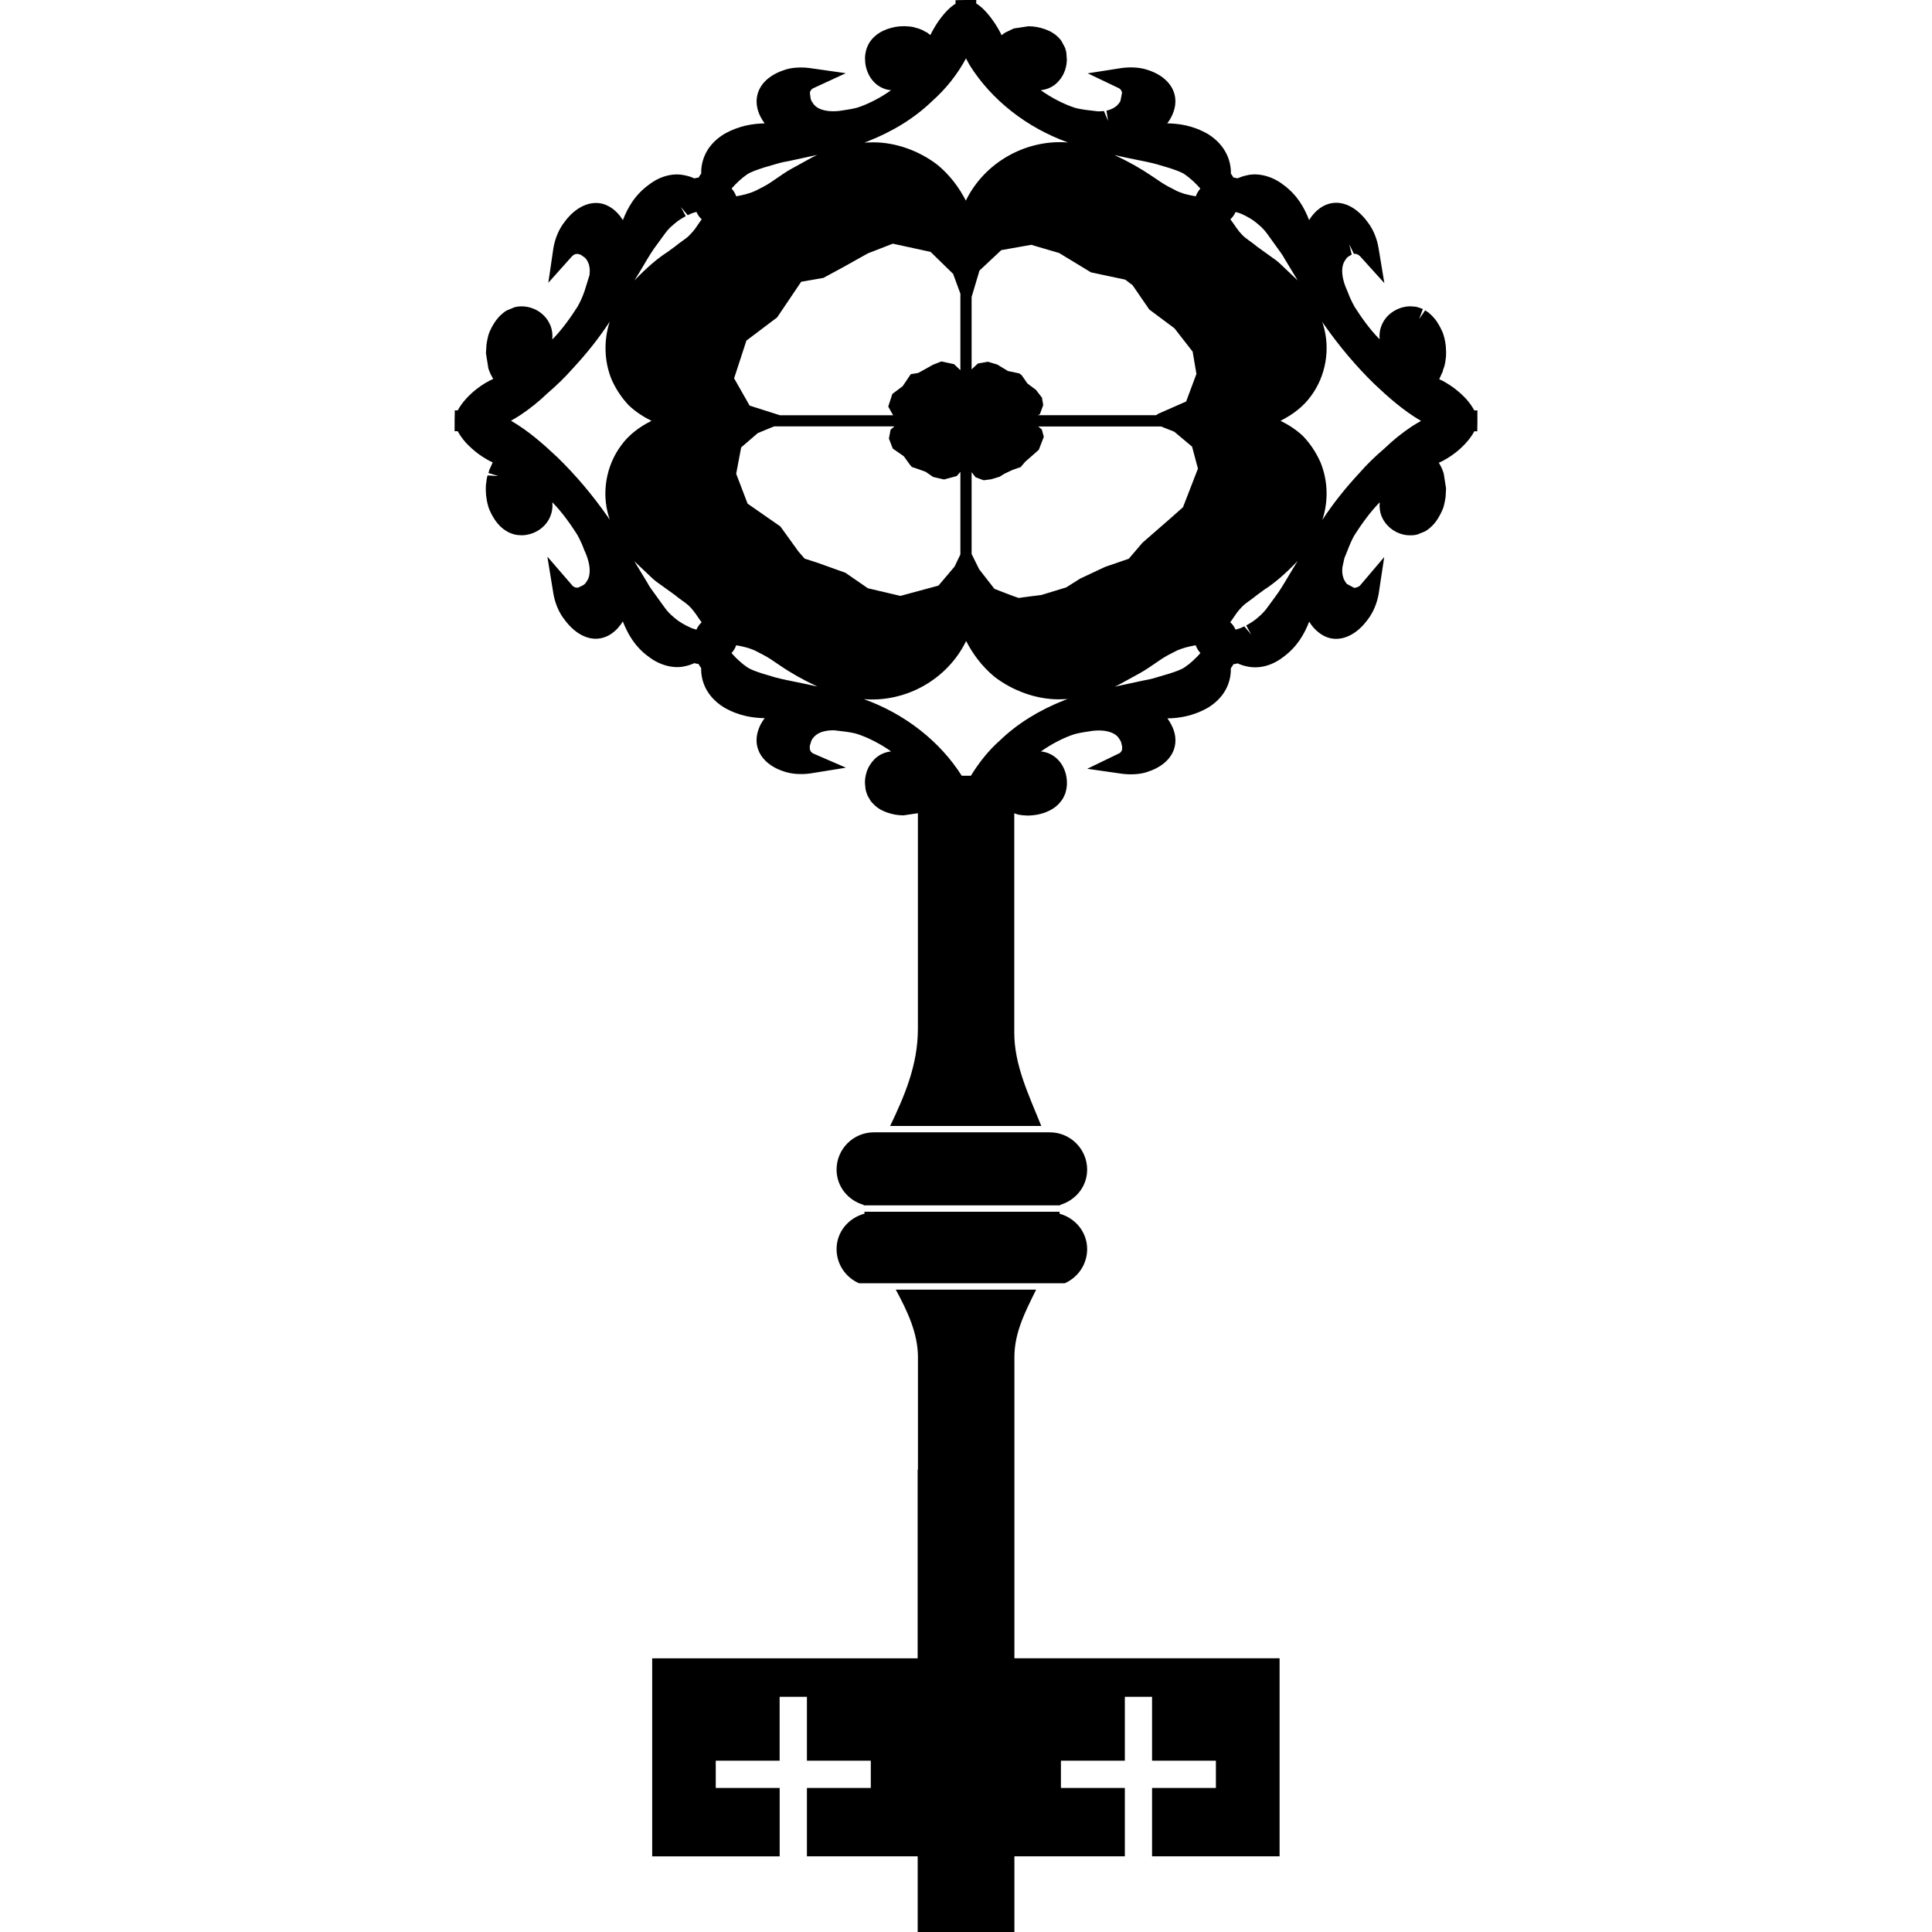 <?xml version="1.0" encoding="iso-8859-1"?>
<!-- Uploaded to: SVG Repo, www.svgrepo.com, Generator: SVG Repo Mixer Tools -->
<!DOCTYPE svg PUBLIC "-//W3C//DTD SVG 1.1//EN" "http://www.w3.org/Graphics/SVG/1.1/DTD/svg11.dtd">
<svg fill="#000000" version="1.1" id="Capa_1" xmlns="http://www.w3.org/2000/svg" xmlns:xlink="http://www.w3.org/1999/xlink" 
	 width="800px" height="800px" viewBox="0 0 50.117 50.117"
	 xml:space="preserve">
<g>
	<g>
		<path d="M38.324,10.646h-0.081c-0.046-0.087-0.106-0.179-0.2-0.286c-0.044-0.049-0.093-0.098-0.168-0.166
			c-0.055-0.047-0.109-0.094-0.174-0.141c-0.061-0.045-0.123-0.084-0.221-0.143c-0.043-0.024-0.086-0.048-0.146-0.073l0.06-0.133
			c0,0,0-0.002,0-0.003l0.033-0.065l-0.002-0.013c0.006-0.018,0.012-0.034,0.016-0.048l0.027-0.077
			c0.02-0.07,0.031-0.147,0.042-0.248c0.005-0.079,0.003-0.162-0.005-0.267c-0.01-0.092-0.027-0.188-0.056-0.285
			c-0.021-0.074-0.054-0.14-0.097-0.223l-0.035-0.061c-0.025-0.043-0.053-0.084-0.078-0.119l-0.043-0.049
			c-0.03-0.038-0.062-0.071-0.092-0.095L37.059,8.11c-0.031-0.022-0.06-0.042-0.09-0.06l-0.154,0.224l0.094-0.258
			c-0.035-0.015-0.067-0.026-0.139-0.049c-0.045-0.012-0.093-0.018-0.186-0.021c-0.029,0-0.059,0.001-0.087,0.005l-0.038,0.006
			c-0.037,0.006-0.075,0.016-0.109,0.025c-0.047,0.015-0.09,0.032-0.123,0.05c-0.308,0.149-0.471,0.454-0.438,0.771
			c-0.272-0.275-0.493-0.599-0.647-0.839C35.1,7.89,35.062,7.815,35.023,7.728c-0.015-0.03-0.025-0.063-0.039-0.094
			c-0.018-0.049-0.037-0.098-0.057-0.139C34.829,7.266,34.796,7.06,34.83,6.9c0.013-0.061,0.037-0.112,0.074-0.164l0.037-0.053
			c0.021-0.018,0.041-0.028,0.059-0.04l0.064-0.039l-0.062-0.265l0.118,0.245l0.053,0.002l0.007-0.001
			c0.03,0.01,0.064,0.029,0.098,0.059l0.633,0.7l-0.15-0.907c-0.042-0.257-0.146-0.5-0.285-0.677c-0.236-0.322-0.527-0.5-0.814-0.5
			c-0.148,0-0.367,0.048-0.574,0.276c-0.049,0.055-0.092,0.112-0.129,0.173c-0.122-0.315-0.307-0.656-0.676-0.921
			c-0.291-0.225-0.65-0.305-0.918-0.245c-0.106,0.021-0.194,0.053-0.262,0.083c-0.035-0.009-0.07-0.017-0.108-0.021
			c-0.019-0.036-0.041-0.07-0.065-0.102c0.008-0.29-0.109-0.723-0.593-1.025c-0.399-0.23-0.769-0.273-1.058-0.278
			c0.041-0.053,0.078-0.111,0.109-0.173c0.051-0.103,0.084-0.204,0.096-0.301c0.054-0.405-0.222-0.756-0.709-0.911
			c-0.198-0.07-0.457-0.082-0.688-0.049l-0.871,0.136l0.809,0.386c0.01,0.005,0.043,0.025,0.063,0.063
			c0.006,0.01,0.013,0.028,0.019,0.053l-0.041,0.21c-0.013,0.03-0.031,0.061-0.084,0.116c-0.017,0.018-0.033,0.034-0.09,0.068
			C28.87,2.81,28.852,2.82,28.829,2.829l-0.056,0.022c-0.022,0.008-0.047,0.014-0.071,0.018l0.042,0.268L28.637,2.88
			c-0.031,0.004-0.066,0.006-0.152,0.009L28.16,2.85c-0.094-0.015-0.19-0.029-0.277-0.054c-0.287-0.093-0.615-0.263-0.886-0.456
			l0.021-0.002c0.116-0.015,0.223-0.055,0.314-0.118l0.059-0.046c0.023-0.021,0.047-0.043,0.053-0.05l0.053-0.062
			c0.023-0.029,0.044-0.061,0.062-0.092l0.027-0.049c0.027-0.058,0.048-0.113,0.062-0.17c0.008-0.035,0.016-0.074,0.021-0.121
			c0.006-0.048,0.007-0.098,0.004-0.11L27.66,1.356c-0.01-0.042-0.02-0.084-0.034-0.122l-0.093-0.172
			c-0.021-0.03-0.045-0.058-0.064-0.078L27.43,0.946c-0.029-0.029-0.063-0.057-0.107-0.083l-0.055-0.035
			c-0.033-0.018-0.072-0.035-0.113-0.052L27.1,0.755c-0.058-0.021-0.123-0.038-0.197-0.053c-0.071-0.013-0.141-0.019-0.223-0.021
			l-0.383,0.058L26.08,0.843c-0.027,0.017-0.053,0.035-0.098,0.07c-0.117-0.247-0.284-0.476-0.417-0.619
			c-0.083-0.09-0.163-0.155-0.241-0.204V0h-0.271l0,0h-0.001l0,0l-0.265,0.005v0.091c-0.07,0.044-0.143,0.101-0.23,0.191
			c-0.041,0.042-0.081,0.089-0.139,0.163c-0.04,0.051-0.08,0.105-0.119,0.167c-0.038,0.058-0.072,0.117-0.124,0.211
			c-0.014,0.026-0.026,0.054-0.04,0.08l-0.033-0.023c-0.004-0.003-0.008-0.006-0.012-0.009l-0.053-0.041h-0.01
			c-0.015-0.009-0.029-0.017-0.043-0.023l-0.064-0.036c-0.062-0.028-0.128-0.048-0.166-0.055l-0.052-0.017
			c-0.068-0.015-0.142-0.021-0.238-0.025c-0.08,0-0.166,0.006-0.253,0.022c-0.071,0.015-0.135,0.032-0.194,0.053l-0.052,0.021
			c-0.042,0.017-0.083,0.035-0.117,0.055L22.8,0.86c-0.041,0.026-0.075,0.052-0.1,0.076l-0.047,0.043
			c-0.023,0.024-0.043,0.048-0.062,0.073l-0.04,0.056c-0.018,0.03-0.032,0.06-0.059,0.12c-0.017,0.042-0.029,0.088-0.041,0.151
			c-0.006,0.037-0.01,0.071-0.012,0.107V1.52v0.004c0,0.035,0.002,0.071,0.006,0.107c0.005,0.046,0.013,0.089,0.023,0.123
			c0.086,0.334,0.335,0.558,0.646,0.587c-0.268,0.192-0.592,0.36-0.871,0.45c-0.077,0.021-0.155,0.037-0.232,0.049l-0.237,0.037
			c-0.225,0.025-0.426-0.001-0.562-0.082c-0.046-0.027-0.086-0.066-0.104-0.089l-0.06-0.09c-0.011-0.025-0.016-0.05-0.022-0.072
			l-0.017-0.138c0.003-0.021,0.01-0.04,0.018-0.054c0.015-0.024,0.036-0.042,0.052-0.055l0.861-0.398l-0.911-0.13
			c-0.23-0.034-0.494-0.021-0.678,0.045c-0.33,0.104-0.568,0.297-0.67,0.542C19.62,2.503,19.58,2.738,19.73,3.032
			c0.032,0.061,0.067,0.117,0.106,0.169c-0.289,0.006-0.659,0.05-1.065,0.284c-0.52,0.327-0.587,0.78-0.582,1.018
			c-0.024,0.031-0.047,0.066-0.066,0.103c-0.038,0.004-0.074,0.011-0.11,0.022c-0.066-0.03-0.152-0.062-0.253-0.081
			c-0.301-0.066-0.637,0.021-0.92,0.239c-0.377,0.271-0.562,0.613-0.682,0.924c-0.04-0.063-0.083-0.122-0.132-0.175
			c-0.079-0.084-0.164-0.149-0.254-0.194c-0.36-0.187-0.805-0.023-1.125,0.413c-0.146,0.185-0.25,0.429-0.292,0.686l-0.131,0.895
			l0.618-0.691c0.01-0.01,0.046-0.041,0.087-0.053l0.058-0.006l0.079,0.024l0.107,0.076c0.024,0.022,0.045,0.047,0.076,0.109
			c0.01,0.022,0.022,0.047,0.027,0.064l0.011,0.054c0.004,0.025,0.01,0.05,0.011,0.076V7.05v0.003c0,0.026-0.002,0.053-0.006,0.083
			l-0.134,0.431c-0.054,0.149-0.115,0.282-0.175,0.386c-0.161,0.251-0.382,0.576-0.656,0.853c0-0.001,0-0.002,0-0.003
			c0.011-0.122-0.003-0.237-0.042-0.344l-0.032-0.07c-0.014-0.03-0.029-0.057-0.035-0.065L14.17,8.256
			c-0.025-0.031-0.052-0.061-0.082-0.089l-0.04-0.035c-0.052-0.043-0.105-0.076-0.158-0.102c-0.035-0.016-0.074-0.031-0.121-0.047
			s-0.099-0.025-0.143-0.03c-0.035-0.005-0.071-0.007-0.143-0.005c-0.043,0.004-0.086,0.01-0.129,0.02l-0.2,0.082
			c-0.032,0.017-0.063,0.038-0.087,0.056l-0.046,0.04c-0.042,0.033-0.076,0.069-0.101,0.1L12.876,8.3
			c-0.025,0.033-0.051,0.072-0.076,0.113l-0.045,0.079c-0.032,0.062-0.065,0.129-0.088,0.21c-0.021,0.079-0.036,0.154-0.048,0.244
			l-0.013,0.218l0.063,0.395c0.01,0.033,0.021,0.063,0.023,0.063c0.016,0.044,0.036,0.088,0.056,0.124l0.028,0.051
			c0.006,0.011,0.012,0.021,0.019,0.032c-0.141,0.063-0.285,0.149-0.421,0.254c-0.187,0.143-0.391,0.353-0.5,0.563l-0.076-0.001
			l-0.005,0.265c0,0.002,0,0.002,0,0.003s0,0.002,0,0.002v0.271h0.081c0.045,0.085,0.106,0.177,0.2,0.285
			c0.044,0.049,0.093,0.099,0.169,0.167c0.053,0.046,0.109,0.094,0.173,0.141c0.061,0.044,0.123,0.084,0.219,0.142
			c0.043,0.024,0.087,0.048,0.146,0.073l-0.059,0.134c0,0.001-0.001,0.002-0.002,0.004l-0.032,0.065l0.002,0.011
			c-0.007,0.021-0.013,0.04-0.02,0.06l0.033,0.011l0.002,0.009l0.016-0.004l0.197,0.062c0,0.001-0.001,0.001-0.001,0.002
			l-0.27-0.015c-0.02,0.071-0.032,0.147-0.034,0.196l-0.009,0.054c-0.005,0.078-0.003,0.161,0.005,0.268
			c0.01,0.09,0.028,0.186,0.056,0.283c0.021,0.075,0.053,0.141,0.096,0.224l0.037,0.063c0.024,0.041,0.051,0.081,0.076,0.114
			l0.042,0.052c0.031,0.037,0.063,0.07,0.092,0.094l0.05,0.042c0.03,0.022,0.059,0.042,0.103,0.067l0.047,0.025
			c0.034,0.016,0.066,0.027,0.136,0.049c0.046,0.012,0.093,0.018,0.187,0.021c0.03,0,0.058-0.001,0.087-0.005l0.04-0.007
			c0.036-0.006,0.073-0.014,0.108-0.024c0.046-0.015,0.089-0.031,0.123-0.049c0.307-0.149,0.471-0.454,0.438-0.772
			c0.271,0.275,0.492,0.6,0.646,0.84c0.042,0.074,0.079,0.15,0.117,0.236c0.015,0.03,0.026,0.062,0.038,0.093
			c0.019,0.05,0.037,0.099,0.058,0.139c0.098,0.229,0.132,0.435,0.098,0.596c-0.013,0.06-0.036,0.112-0.075,0.165l-0.036,0.049
			c-0.02,0.018-0.04,0.028-0.058,0.041l-0.12,0.057l-0.053-0.002l-0.006,0.001c-0.025-0.007-0.052-0.022-0.079-0.043l-0.658-0.761
			l0.155,0.952c0.042,0.257,0.146,0.5,0.287,0.678c0.236,0.322,0.525,0.5,0.814,0.5c0.148,0,0.367-0.049,0.573-0.277
			c0.049-0.055,0.092-0.112,0.129-0.172c0.123,0.314,0.307,0.655,0.677,0.921c0.291,0.224,0.65,0.305,0.917,0.245
			c0.106-0.021,0.194-0.053,0.261-0.084c0.035,0.01,0.071,0.018,0.109,0.022c0.02,0.036,0.042,0.071,0.067,0.104
			c-0.005,0.238,0.063,0.692,0.591,1.022c0.398,0.23,0.768,0.274,1.057,0.279c-0.04,0.054-0.077,0.111-0.11,0.174
			c-0.05,0.102-0.082,0.203-0.094,0.299c-0.054,0.405,0.22,0.756,0.708,0.911c0.199,0.07,0.456,0.082,0.688,0.049l0.917-0.148
			l-0.849-0.368l-0.008-0.004c-0.009-0.006-0.041-0.026-0.063-0.063c-0.008-0.015-0.015-0.033-0.018-0.053v-0.079l0.04-0.13
			c0.013-0.032,0.032-0.063,0.086-0.119c0.016-0.017,0.033-0.033,0.088-0.067c0.021-0.012,0.041-0.022,0.063-0.031l0.057-0.019
			c0.023-0.007,0.047-0.014,0.095-0.022l0.041-0.007c0.032-0.003,0.066-0.006,0.152-0.009l0.324,0.039
			c0.094,0.015,0.19,0.029,0.278,0.056c0.286,0.092,0.615,0.261,0.885,0.454c-0.006,0.001-0.014,0.001-0.022,0.002
			c-0.116,0.016-0.221,0.056-0.313,0.119l-0.054,0.042c-0.025,0.021-0.05,0.045-0.053,0.051l-0.056,0.063
			c-0.022,0.029-0.043,0.06-0.062,0.091l-0.028,0.049c-0.028,0.057-0.048,0.112-0.062,0.169c-0.009,0.036-0.017,0.076-0.023,0.123
			c-0.006,0.048-0.007,0.097-0.005,0.123l0.015,0.149c0.008,0.042,0.02,0.085,0.051,0.163l0.078,0.135
			c0.021,0.029,0.043,0.056,0.103,0.113c0.037,0.038,0.077,0.066,0.108,0.086l0.056,0.035c0.034,0.018,0.072,0.036,0.112,0.051
			l0.053,0.021c0.058,0.021,0.124,0.039,0.197,0.053c0.072,0.013,0.141,0.02,0.223,0.021l0.377-0.056c0,1.473,0,4.248,0,5.595
			c0,0.953-0.362,1.768-0.72,2.518h3.921c-0.328-0.814-0.701-1.577-0.701-2.423c0-1.096,0-4.121,0-5.688
			c0.012,0.003,0.034,0.013,0.043,0.014l0.059,0.02c0.068,0.014,0.143,0.021,0.242,0.025c0.08,0,0.162-0.008,0.25-0.023
			c0.07-0.014,0.135-0.031,0.193-0.052l0.051-0.021c0.043-0.017,0.084-0.036,0.117-0.055l0.051-0.031
			c0.039-0.025,0.074-0.051,0.1-0.076l0.044-0.041c0.024-0.025,0.046-0.051,0.062-0.072l0.043-0.061
			c0.018-0.03,0.031-0.059,0.059-0.119c0.018-0.042,0.027-0.087,0.04-0.149c0.006-0.037,0.01-0.071,0.012-0.107v-0.034v-0.003
			c0-0.036-0.001-0.073-0.006-0.109c-0.005-0.045-0.013-0.088-0.022-0.123c-0.086-0.334-0.336-0.557-0.646-0.587
			c0.268-0.192,0.592-0.36,0.871-0.449c0.078-0.021,0.156-0.037,0.232-0.049l0.238-0.037c0.227-0.026,0.428,0.002,0.562,0.082
			c0.048,0.027,0.087,0.066,0.109,0.096l0.055,0.085c0.012,0.024,0.017,0.048,0.027,0.092l0.012,0.054v0.063v0.001
			c-0.002,0.021-0.01,0.04-0.018,0.054c-0.013,0.021-0.029,0.037-0.045,0.05l-0.842,0.407l0.884,0.127
			c0.231,0.032,0.495,0.02,0.679-0.047c0.33-0.104,0.567-0.296,0.67-0.541c0.061-0.146,0.102-0.383-0.049-0.676
			c-0.031-0.062-0.066-0.117-0.105-0.17c0.289-0.005,0.66-0.051,1.064-0.284c0.521-0.326,0.588-0.779,0.582-1.017
			c0.025-0.032,0.047-0.066,0.067-0.104c0.038-0.005,0.073-0.012,0.108-0.022c0.066,0.03,0.151,0.062,0.254,0.081
			c0.302,0.065,0.637-0.021,0.92-0.238c0.375-0.271,0.562-0.613,0.683-0.925c0.04,0.064,0.083,0.123,0.133,0.176
			c0.079,0.083,0.164,0.149,0.253,0.194c0.361,0.187,0.805,0.022,1.125-0.414c0.146-0.185,0.249-0.428,0.293-0.685l0.143-0.947
			l-0.631,0.742c-0.01,0.01-0.045,0.042-0.145,0.059l-0.188-0.101c-0.023-0.021-0.043-0.046-0.075-0.109
			c-0.011-0.021-0.023-0.045-0.039-0.118c-0.004-0.024-0.009-0.049-0.011-0.075v-0.061v-0.003c0-0.026,0.002-0.054,0.006-0.08
			l0.05-0.227l0.085-0.209c0.055-0.146,0.115-0.28,0.175-0.385c0.162-0.252,0.384-0.575,0.656-0.854c0,0.001,0,0.003,0,0.004
			c-0.011,0.121,0.003,0.237,0.042,0.344l0.031,0.069c0.016,0.029,0.031,0.059,0.037,0.065l0.047,0.068
			c0.025,0.03,0.053,0.06,0.082,0.087l0.041,0.037c0.052,0.042,0.104,0.075,0.158,0.101c0.035,0.017,0.072,0.032,0.121,0.048
			c0.045,0.015,0.098,0.025,0.143,0.03c0.035,0.004,0.07,0.004,0.14,0.004c0.044-0.003,0.088-0.009,0.132-0.02l0.198-0.08
			c0.032-0.018,0.063-0.038,0.089-0.059l0.047-0.038c0.033-0.027,0.066-0.062,0.1-0.1l0.045-0.054
			c0.025-0.034,0.051-0.074,0.072-0.111l0.047-0.083c0.033-0.061,0.065-0.128,0.089-0.209c0.021-0.079,0.036-0.155,0.048-0.244
			l0.012-0.218l-0.062-0.392c-0.01-0.033-0.021-0.063-0.024-0.068c-0.015-0.044-0.034-0.087-0.055-0.123l-0.028-0.051
			c-0.006-0.01-0.012-0.021-0.02-0.031c0.142-0.063,0.285-0.149,0.422-0.254c0.188-0.143,0.391-0.354,0.5-0.564l0.076,0.002
			l0.004-0.266c0-0.001,0-0.002,0-0.003s0-0.001,0-0.002L38.324,10.646z M13.408,10c0.001,0,0.002,0.001,0.003,0.001
			C13.411,10.001,13.409,10.001,13.408,10L13.408,10z M16.114,11.553c-0.39,0.52-0.513,1.229-0.322,1.847
			c0.008,0.027,0.017,0.056,0.025,0.083c-0.017-0.024-0.033-0.05-0.05-0.075c-0.394-0.564-0.831-1.082-1.302-1.54
			c-0.348-0.329-0.746-0.685-1.21-0.955c0.081-0.046,0.162-0.091,0.244-0.146c0.247-0.164,0.487-0.358,0.701-0.564
			c0.25-0.214,0.47-0.43,0.65-0.636c0.376-0.404,0.691-0.802,0.967-1.224c-0.16,0.484-0.145,1.032,0.048,1.501
			c0.116,0.259,0.265,0.482,0.452,0.677c0.173,0.162,0.372,0.291,0.583,0.396C16.578,11.076,16.304,11.289,16.114,11.553z
			 M18.123,16.231c-0.022,0.031-0.042,0.065-0.057,0.102c-0.013-0.004-0.026-0.008-0.04-0.012c-0.055-0.013-0.114-0.037-0.221-0.091
			c-0.075-0.039-0.149-0.083-0.211-0.126c-0.124-0.094-0.252-0.199-0.359-0.353l-0.312-0.431c-0.042-0.06-0.086-0.118-0.129-0.202
			l-0.34-0.56l0.451,0.427c0.07,0.07,0.151,0.127,0.23,0.182l0.371,0.267c0.063,0.053,0.128,0.1,0.191,0.146
			c0.07,0.05,0.137,0.096,0.194,0.156c0.053,0.052,0.1,0.11,0.159,0.191c0.049,0.075,0.099,0.147,0.141,0.202
			c0.003,0.004,0.006,0.009,0.01,0.014C18.172,16.169,18.146,16.198,18.123,16.231z M18.163,5.743l-0.134,0.195
			c-0.043,0.056-0.089,0.109-0.146,0.166c-0.05,0.053-0.114,0.097-0.182,0.146c-0.064,0.046-0.131,0.094-0.182,0.138l-0.203,0.149
			c-0.261,0.167-0.529,0.396-0.86,0.739c0.084-0.13,0.162-0.262,0.237-0.389c0.122-0.207,0.238-0.403,0.367-0.568l0.182-0.249
			c0.101-0.145,0.226-0.247,0.342-0.337c0.066-0.047,0.136-0.089,0.205-0.126l-0.128-0.238l0.179,0.214
			c0.052-0.025,0.097-0.049,0.147-0.063c0.026-0.008,0.053-0.016,0.079-0.023c0.015,0.036,0.034,0.07,0.057,0.103
			c0.023,0.033,0.05,0.063,0.08,0.089C18.19,5.707,18.177,5.725,18.163,5.743z M28.301,7.065l0.889,0.189l0.19,0.145l0.433,0.63
			l0.653,0.487l0.472,0.606L31.036,9.7l-0.267,0.715l-0.722,0.318l-0.057,0.037h-3.068l0.052-0.023l0.088-0.239l-0.033-0.193
			l-0.157-0.203l-0.22-0.164l-0.146-0.211l-0.063-0.05l-0.297-0.063l-0.277-0.168l-0.242-0.072L25.366,9.43l-0.162,0.152V7.704
			l0.204-0.685l0.566-0.531l0.777-0.137l0.723,0.212L28.301,7.065z M25.852,1.586L25.852,1.586c0,0.001,0,0.002,0,0.002
			S25.852,1.587,25.852,1.586z M22.504,3.669c0.672-0.266,1.224-0.61,1.678-1.048c0.368-0.327,0.661-0.705,0.877-1.107
			c0.032,0.059,0.059,0.117,0.094,0.175c0.565,0.903,1.483,1.625,2.554,2.007c-1.1-0.088-2.166,0.521-2.646,1.495
			c-0.002,0.005-0.004,0.01-0.006,0.014c-0.179-0.349-0.418-0.664-0.73-0.924c-0.486-0.375-1.095-0.589-1.67-0.589
			c-0.05,0-0.101,0.001-0.142,0.004c-0.031,0.001-0.062,0.002-0.092,0.004C22.446,3.69,22.475,3.68,22.504,3.669z M21.359,7.209
			l0.517-0.28l0.638-0.357l0.646-0.251l0.98,0.213l0.584,0.57l0.189,0.514v1.986L24.75,9.447l-0.329-0.071L24.205,9.46l-0.214,0.12
			l-0.173,0.094l-0.193,0.033l-0.209,0.311l-0.268,0.201l-0.107,0.328l0.127,0.225h-2.935l-0.787-0.25l-0.403-0.708l0.319-0.979
			l0.797-0.601l0.624-0.925L21.359,7.209z M18.989,4.878c0.048-0.058,0.103-0.111,0.187-0.191c0.063-0.058,0.13-0.111,0.203-0.162
			c0.097-0.067,0.247-0.116,0.45-0.183l0.39-0.113c0.068-0.02,0.141-0.032,0.215-0.045l0.767-0.166
			c-0.052,0.022-0.101,0.048-0.15,0.074l-0.507,0.279c-0.081,0.045-0.159,0.091-0.227,0.139L20,4.726
			c-0.13,0.088-0.258,0.151-0.415,0.229c-0.068,0.031-0.139,0.056-0.242,0.084c-0.073,0.019-0.146,0.035-0.207,0.046l-0.039,0.006
			c-0.013-0.04-0.032-0.078-0.054-0.114c-0.019-0.031-0.042-0.06-0.065-0.085C18.981,4.887,18.985,4.883,18.989,4.878z
			 M20.663,17.694c-0.197-0.04-0.384-0.077-0.555-0.123l-0.329-0.098c-0.161-0.053-0.3-0.099-0.403-0.169
			c-0.066-0.045-0.129-0.096-0.204-0.163c-0.054-0.048-0.105-0.1-0.151-0.15c-0.015-0.017-0.03-0.033-0.045-0.051
			c0.025-0.026,0.047-0.055,0.066-0.086c0.023-0.036,0.041-0.075,0.055-0.115c0.027,0.004,0.055,0.01,0.083,0.015
			c0.062,0.011,0.125,0.026,0.208,0.049c0.067,0.021,0.133,0.045,0.184,0.067l0.055,0.028c0.116,0.059,0.244,0.122,0.374,0.208
			l0.226,0.153c0.292,0.2,0.615,0.382,0.979,0.551C21.02,17.766,20.837,17.729,20.663,17.694z M21.929,14.857l-0.744-0.266
			l-0.312-0.1l-0.159-0.182l-0.471-0.653l-0.85-0.591l-0.296-0.775l0.129-0.684l0.433-0.372l0.42-0.173h3.123l-0.1,0.086
			l-0.043,0.229l0.1,0.26l0.285,0.198l0.158,0.219l0.053,0.062l0.104,0.033l0.25,0.089l0.196,0.135l0.283,0.066l0.331-0.089
			l0.094-0.11v2.143l-0.151,0.316l-0.418,0.493l-0.987,0.267l-0.843-0.198L21.929,14.857z M27.613,18.162
			c-0.672,0.267-1.225,0.612-1.678,1.048c-0.308,0.273-0.548,0.586-0.75,0.913h-0.237c-0.566-0.894-1.477-1.607-2.539-1.987
			c1.103,0.09,2.166-0.52,2.646-1.494c0.002-0.005,0.004-0.01,0.006-0.016c0.179,0.35,0.418,0.665,0.73,0.925
			c0.485,0.375,1.095,0.59,1.671,0.59c0.051,0,0.102-0.002,0.143-0.004c0.03-0.001,0.061-0.003,0.092-0.004
			C27.67,18.142,27.643,18.151,27.613,18.162z M28.666,14.706l-0.646,0.303l-0.363,0.229l-0.646,0.197c0,0-0.554,0.068-0.576,0.076
			c-0.023,0.007-0.639-0.236-0.639-0.236L25.4,14.767l-0.196-0.396v-2.123l0.102,0.131c0,0,0.206,0.081,0.214,0.079
			c0.008-0.003,0.194-0.026,0.194-0.026l0.216-0.065l0.123-0.077l0.217-0.102l0.207-0.071l0.119-0.141l0.242-0.211l0.109-0.097
			l0.13-0.336l-0.052-0.191l-0.092-0.078h3.185l0.342,0.135l0.463,0.388l0.152,0.57l-0.388,1.002l-0.326,0.289l-0.723,0.63
			l-0.357,0.417L28.666,14.706z M31.127,16.954c-0.047,0.057-0.104,0.111-0.188,0.191c-0.062,0.057-0.129,0.111-0.203,0.161
			c-0.096,0.067-0.238,0.114-0.402,0.168l-0.438,0.129c-0.067,0.019-0.141,0.031-0.213,0.045l-0.768,0.165
			c0.051-0.022,0.1-0.047,0.146-0.072l0.512-0.281c0.08-0.047,0.158-0.091,0.224-0.138l0.318-0.216
			c0.13-0.089,0.258-0.151,0.375-0.21l0.042-0.021c0.068-0.031,0.139-0.056,0.24-0.084c0.074-0.019,0.147-0.034,0.207-0.046
			l0.039-0.005c0.015,0.039,0.032,0.078,0.055,0.113c0.02,0.031,0.042,0.06,0.066,0.086C31.136,16.945,31.131,16.95,31.127,16.954z
			 M31.074,4.978c-0.022,0.036-0.041,0.074-0.055,0.114c-0.026-0.004-0.054-0.009-0.082-0.015c-0.063-0.011-0.125-0.026-0.209-0.048
			c-0.067-0.021-0.134-0.046-0.185-0.067L30.49,4.934c-0.116-0.058-0.244-0.121-0.375-0.209l-0.227-0.153
			c-0.293-0.199-0.615-0.382-0.979-0.551c0.188,0.046,0.369,0.082,0.543,0.117c0.197,0.039,0.384,0.076,0.553,0.122l0.326,0.097
			c0.163,0.053,0.303,0.1,0.406,0.169c0.066,0.047,0.13,0.097,0.205,0.165c0.053,0.048,0.104,0.1,0.15,0.15
			c0.016,0.016,0.03,0.033,0.045,0.051C31.116,4.917,31.094,4.946,31.074,4.978z M31.994,5.601c0.023-0.031,0.042-0.066,0.057-0.102
			c0.014,0.004,0.027,0.008,0.041,0.012c0.055,0.012,0.114,0.035,0.221,0.09c0.076,0.039,0.15,0.083,0.211,0.126
			c0.123,0.095,0.252,0.2,0.358,0.353l0.312,0.433c0.043,0.059,0.086,0.118,0.129,0.2l0.34,0.561l-0.451-0.427
			c-0.07-0.07-0.15-0.126-0.23-0.181l-0.371-0.267c-0.062-0.053-0.129-0.101-0.191-0.146c-0.068-0.051-0.137-0.096-0.193-0.156
			c-0.053-0.053-0.1-0.111-0.158-0.192c-0.049-0.074-0.1-0.146-0.142-0.201c-0.003-0.005-0.006-0.01-0.01-0.015
			C31.945,5.662,31.971,5.633,31.994,5.601z M33.424,14.944c-0.123,0.207-0.238,0.401-0.367,0.568l-0.182,0.248
			c-0.102,0.146-0.227,0.247-0.342,0.338c-0.066,0.046-0.135,0.088-0.205,0.126l0.128,0.237l-0.179-0.214
			c-0.053,0.026-0.098,0.049-0.148,0.063c-0.025,0.009-0.052,0.016-0.079,0.023c-0.015-0.036-0.034-0.07-0.057-0.103
			c-0.023-0.033-0.05-0.063-0.08-0.089c0.013-0.018,0.026-0.036,0.04-0.055l0.134-0.194c0.042-0.056,0.088-0.109,0.146-0.166
			c0.052-0.053,0.115-0.097,0.182-0.145c0.064-0.046,0.131-0.096,0.184-0.14l0.203-0.149c0.262-0.167,0.529-0.396,0.861-0.74
			C33.578,14.686,33.5,14.816,33.424,14.944z M36.709,11.832c-0.001,0-0.002-0.001-0.003-0.001
			C36.707,11.831,36.708,11.831,36.709,11.832L36.709,11.832z M36.619,11.064c-0.247,0.165-0.487,0.358-0.701,0.565
			c-0.25,0.213-0.471,0.429-0.65,0.636c-0.375,0.403-0.69,0.801-0.966,1.222c0.162-0.487,0.146-1.023-0.05-1.499
			c-0.116-0.259-0.266-0.483-0.452-0.677c-0.173-0.162-0.37-0.291-0.583-0.396c0.322-0.16,0.596-0.373,0.786-0.636
			c0.39-0.52,0.513-1.229,0.322-1.849c-0.009-0.027-0.017-0.055-0.025-0.082c0.017,0.025,0.033,0.051,0.05,0.076
			c0.395,0.563,0.832,1.081,1.303,1.539c0.348,0.329,0.746,0.686,1.209,0.955C36.781,10.966,36.701,11.01,36.619,11.064z"/>
		<path d="M28.201,30.341c0-0.534-0.434-0.967-0.967-0.968h-4.567c-0.533,0.001-0.966,0.434-0.966,0.968
			c0,0.439,0.3,0.798,0.702,0.914c0,0.004-0.002,0.009-0.002,0.013h5.101c0-0.004-0.001-0.009-0.001-0.013
			C27.902,31.136,28.201,30.78,28.201,30.341z"/>
		<path d="M22.282,33.288h5.338c0.341-0.149,0.581-0.488,0.581-0.886c0-0.445-0.309-0.807-0.717-0.918
			c0-0.018,0.002-0.034,0.004-0.051h-5.066c0.002,0.017,0.004,0.032,0.006,0.049c-0.415,0.109-0.727,0.472-0.727,0.92
			C21.701,32.8,21.941,33.139,22.282,33.288z"/>
		<path d="M26.314,35.204c0-0.634,0.277-1.17,0.564-1.75h-3.641c0.304,0.562,0.575,1.133,0.575,1.752c0,0.353,0,1.458,0,2.917
			h-0.008v4.895h-6.886v5.137h3.307V46.38h-1.658v-0.707h1.657v-1.657h0.708v1.657h1.657v0.707h-1.657v1.774h2.873v1.963h0.008
			h2.493h0.008c0,0,0-0.773,0-1.963h2.865V46.38h-1.658v-0.707h1.658v-1.657h0.706v1.657h1.656v0.707h-1.656v1.774h3.308v-5.137
			h-6.879C26.314,39.496,26.314,35.854,26.314,35.204z"/>
	</g>
</g>
</svg>